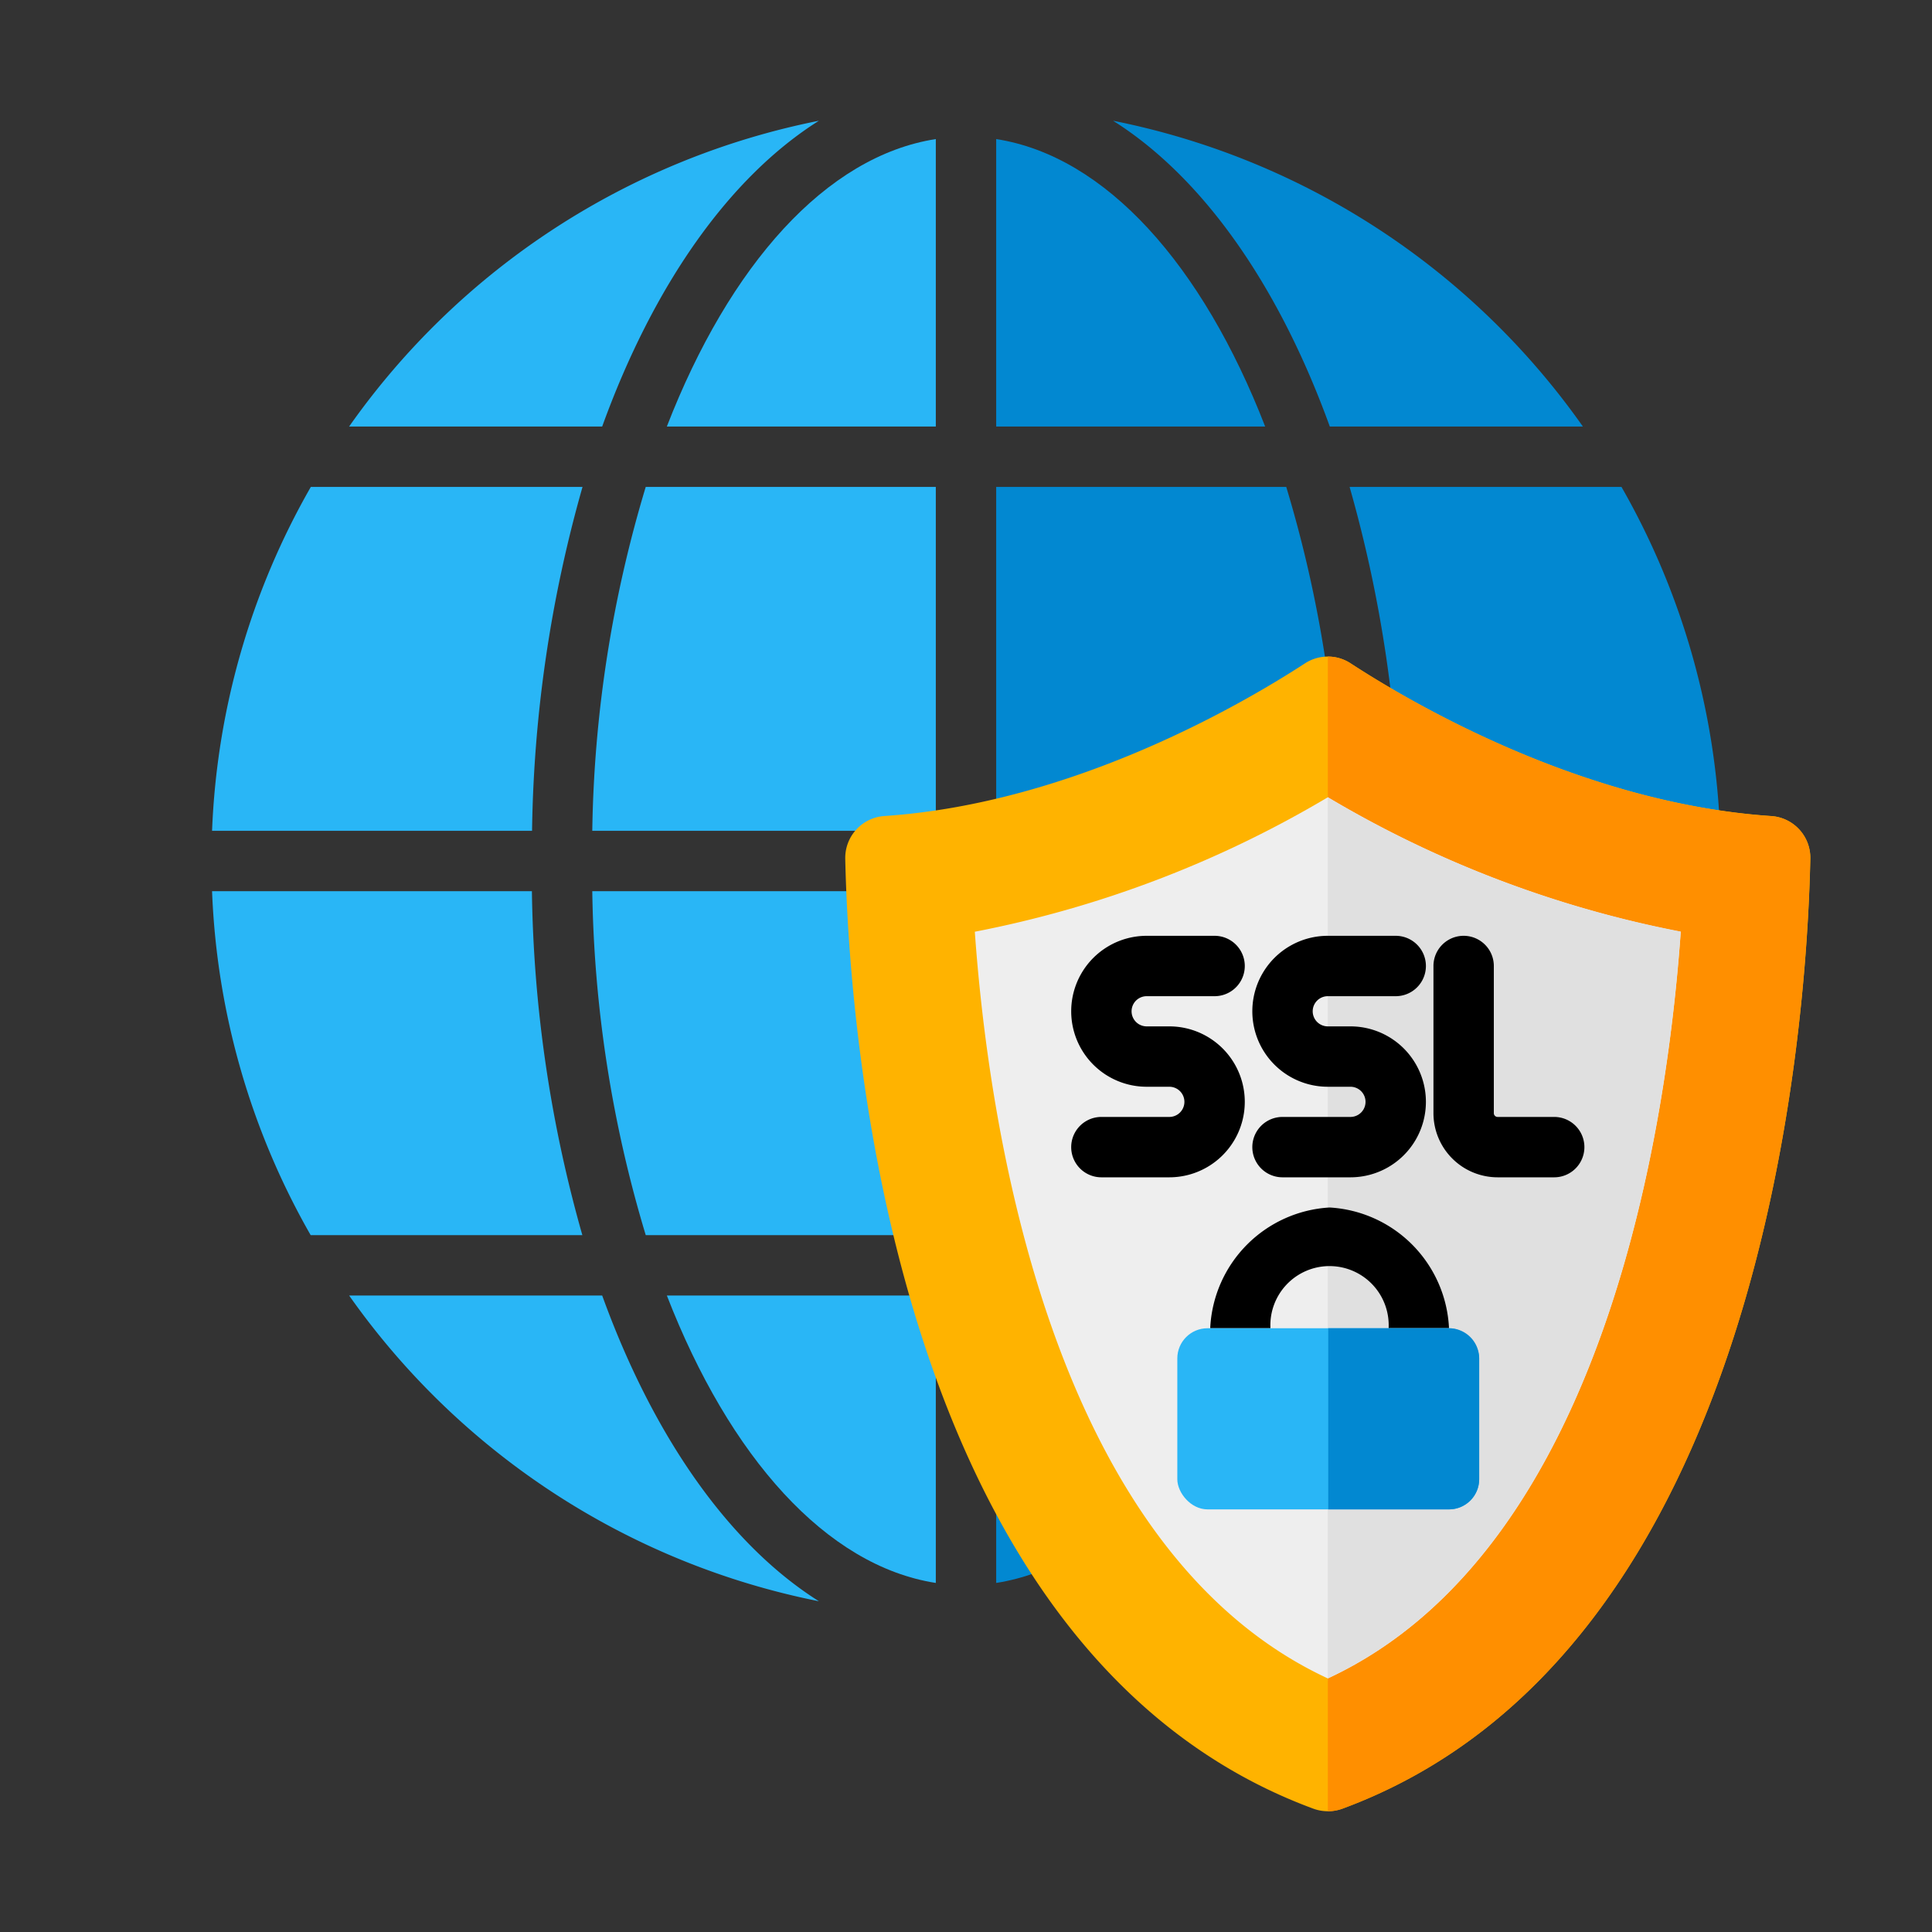 <svg id="Layer_1" height="512" viewBox="0 0 64 64" width="512" xmlns="http://www.w3.org/2000/svg" data-name="Layer 1"><rect x="0" y="0" width="64" height="64" fill="#333333" stroke="none"/><g fill="#29b6f6"><path d="m7.025 27.522h10.6a43.77 43.77 0 0 1 1.672-11.393h-9a24.852 24.852 0 0 0 -3.272 11.393z"/><path d="m31 29.522h-11.38a41.5 41.5 0 0 0 1.771 11.393h9.609z"/><path d="m31 52.437v-9.522h-8.91c2.074 5.344 5.274 8.956 8.91 9.522z"/><path d="m31 27.522v-11.393h-9.609a41.5 41.5 0 0 0 -1.771 11.393z"/></g><path d="m33 4.607v9.522h8.91c-2.075-5.344-5.274-8.957-8.91-9.522z" fill="#0288d1"/><path d="m22.09 14.129h8.91v-9.522c-3.636.565-6.836 4.177-8.91 9.522z" fill="#29b6f6"/><path d="m44.379 27.522a41.461 41.461 0 0 0 -1.771-11.393h-9.608v11.393z" fill="#0288d1"/><path d="m17.62 29.522h-10.595a24.856 24.856 0 0 0 3.266 11.393h9a43.783 43.783 0 0 1 -1.671-11.393z" fill="#29b6f6"/><path d="m41.91 42.915h-8.91v9.522c3.636-.566 6.835-4.178 8.91-9.522z" fill="#0288d1"/><path d="m44.051 14.129h8.384a25 25 0 0 0 -15.562-10.129c2.984 1.882 5.488 5.46 7.178 10.129z" fill="#0288d1"/><path d="m19.948 42.915h-8.383a25 25 0 0 0 15.562 10.128c-2.984-1.882-5.488-5.46-7.179-10.128z" fill="#29b6f6"/><path d="m44.051 42.915c-1.69 4.668-4.194 8.246-7.178 10.128a25 25 0 0 0 15.562-10.128z" fill="#0288d1"/><path d="m19.948 14.129c1.691-4.669 4.195-8.247 7.179-10.129a25 25 0 0 0 -15.562 10.129z" fill="#29b6f6"/><path d="m44.707 16.129a43.728 43.728 0 0 1 1.672 11.393h10.6a24.852 24.852 0 0 0 -3.266-11.393z" fill="#0288d1"/><path d="m33 29.522v11.393h9.608a41.467 41.467 0 0 0 1.771-11.393z" fill="#0288d1"/><path d="m56.975 29.522h-10.6a43.74 43.74 0 0 1 -1.672 11.393h9a24.856 24.856 0 0 0 3.272-11.393z" fill="#0288d1"/><path d="m58.673 27.032c-6.273-.424-11.933-3.754-13.927-5.055a1.386 1.386 0 0 0 -1.521 0c-2 1.3-7.655 4.631-13.927 5.055a1.391 1.391 0 0 0 -1.298 1.422c.122 5.56 1.52 26.3 15.507 31.461a1.393 1.393 0 0 0 .957 0c13.986-5.161 15.385-25.9 15.506-31.461a1.39 1.39 0 0 0 -1.297-1.422z" fill="#ffb300"/><path d="m59.967 28.454c-.118 5.564-1.516 26.3-15.5 31.463a1.408 1.408 0 0 1 -.48.083v-38.25a1.362 1.362 0 0 1 .758.229c2 1.3 7.657 4.632 13.93 5.056a1.379 1.379 0 0 1 1.292 1.419z" fill="#ff8f00"/><path d="m43.986 55.6c-9.2-4.27-11.242-18.37-11.694-24.735a36.438 36.438 0 0 0 11.693-4.454 36.424 36.424 0 0 0 11.693 4.454c-.451 6.364-2.495 20.466-11.692 24.735z" fill="#eee"/><path d="m55.676 30.86c-.452 6.371-2.49 20.468-11.691 24.738v-29.189a36.313 36.313 0 0 0 11.691 4.451z" fill="#e0e0e0"/><path d="m38.735 39h-2.25a1 1 0 0 1 0-2h2.25a.5.5 0 0 0 0-1h-.75a2.5 2.5 0 0 1 0-5h2.25a1 1 0 0 1 0 2h-2.25a.5.5 0 0 0 0 1h.75a2.5 2.5 0 0 1 0 5z"/><path d="m44.735 39h-2.25a1 1 0 0 1 0-2h2.25a.5.5 0 0 0 0-1h-.75a2.5 2.5 0 0 1 0-5h2.25a1 1 0 0 1 0 2h-2.25a.5.5 0 0 0 0 1h.75a2.5 2.5 0 0 1 0 5z"/><path d="m51.485 39h-1.875a2.127 2.127 0 0 1 -2.125-2.125v-4.875a1 1 0 0 1 2 0v4.875a.125.125 0 0 0 .125.125h1.875a1 1 0 0 1 0 2z"/><path d="m42.085 44a1.96 1.96 0 1 1 3.915 0h2a4.2 4.2 0 0 0 -3.955-4 4.2 4.2 0 0 0 -3.955 4z"/><rect fill="#29b6f6" height="6" rx="1" width="10" x="39" y="44"/><path d="m48 44h-4v6h4a1 1 0 0 0 1-1v-4a1 1 0 0 0 -1-1z" fill="#0288d1"/></svg>